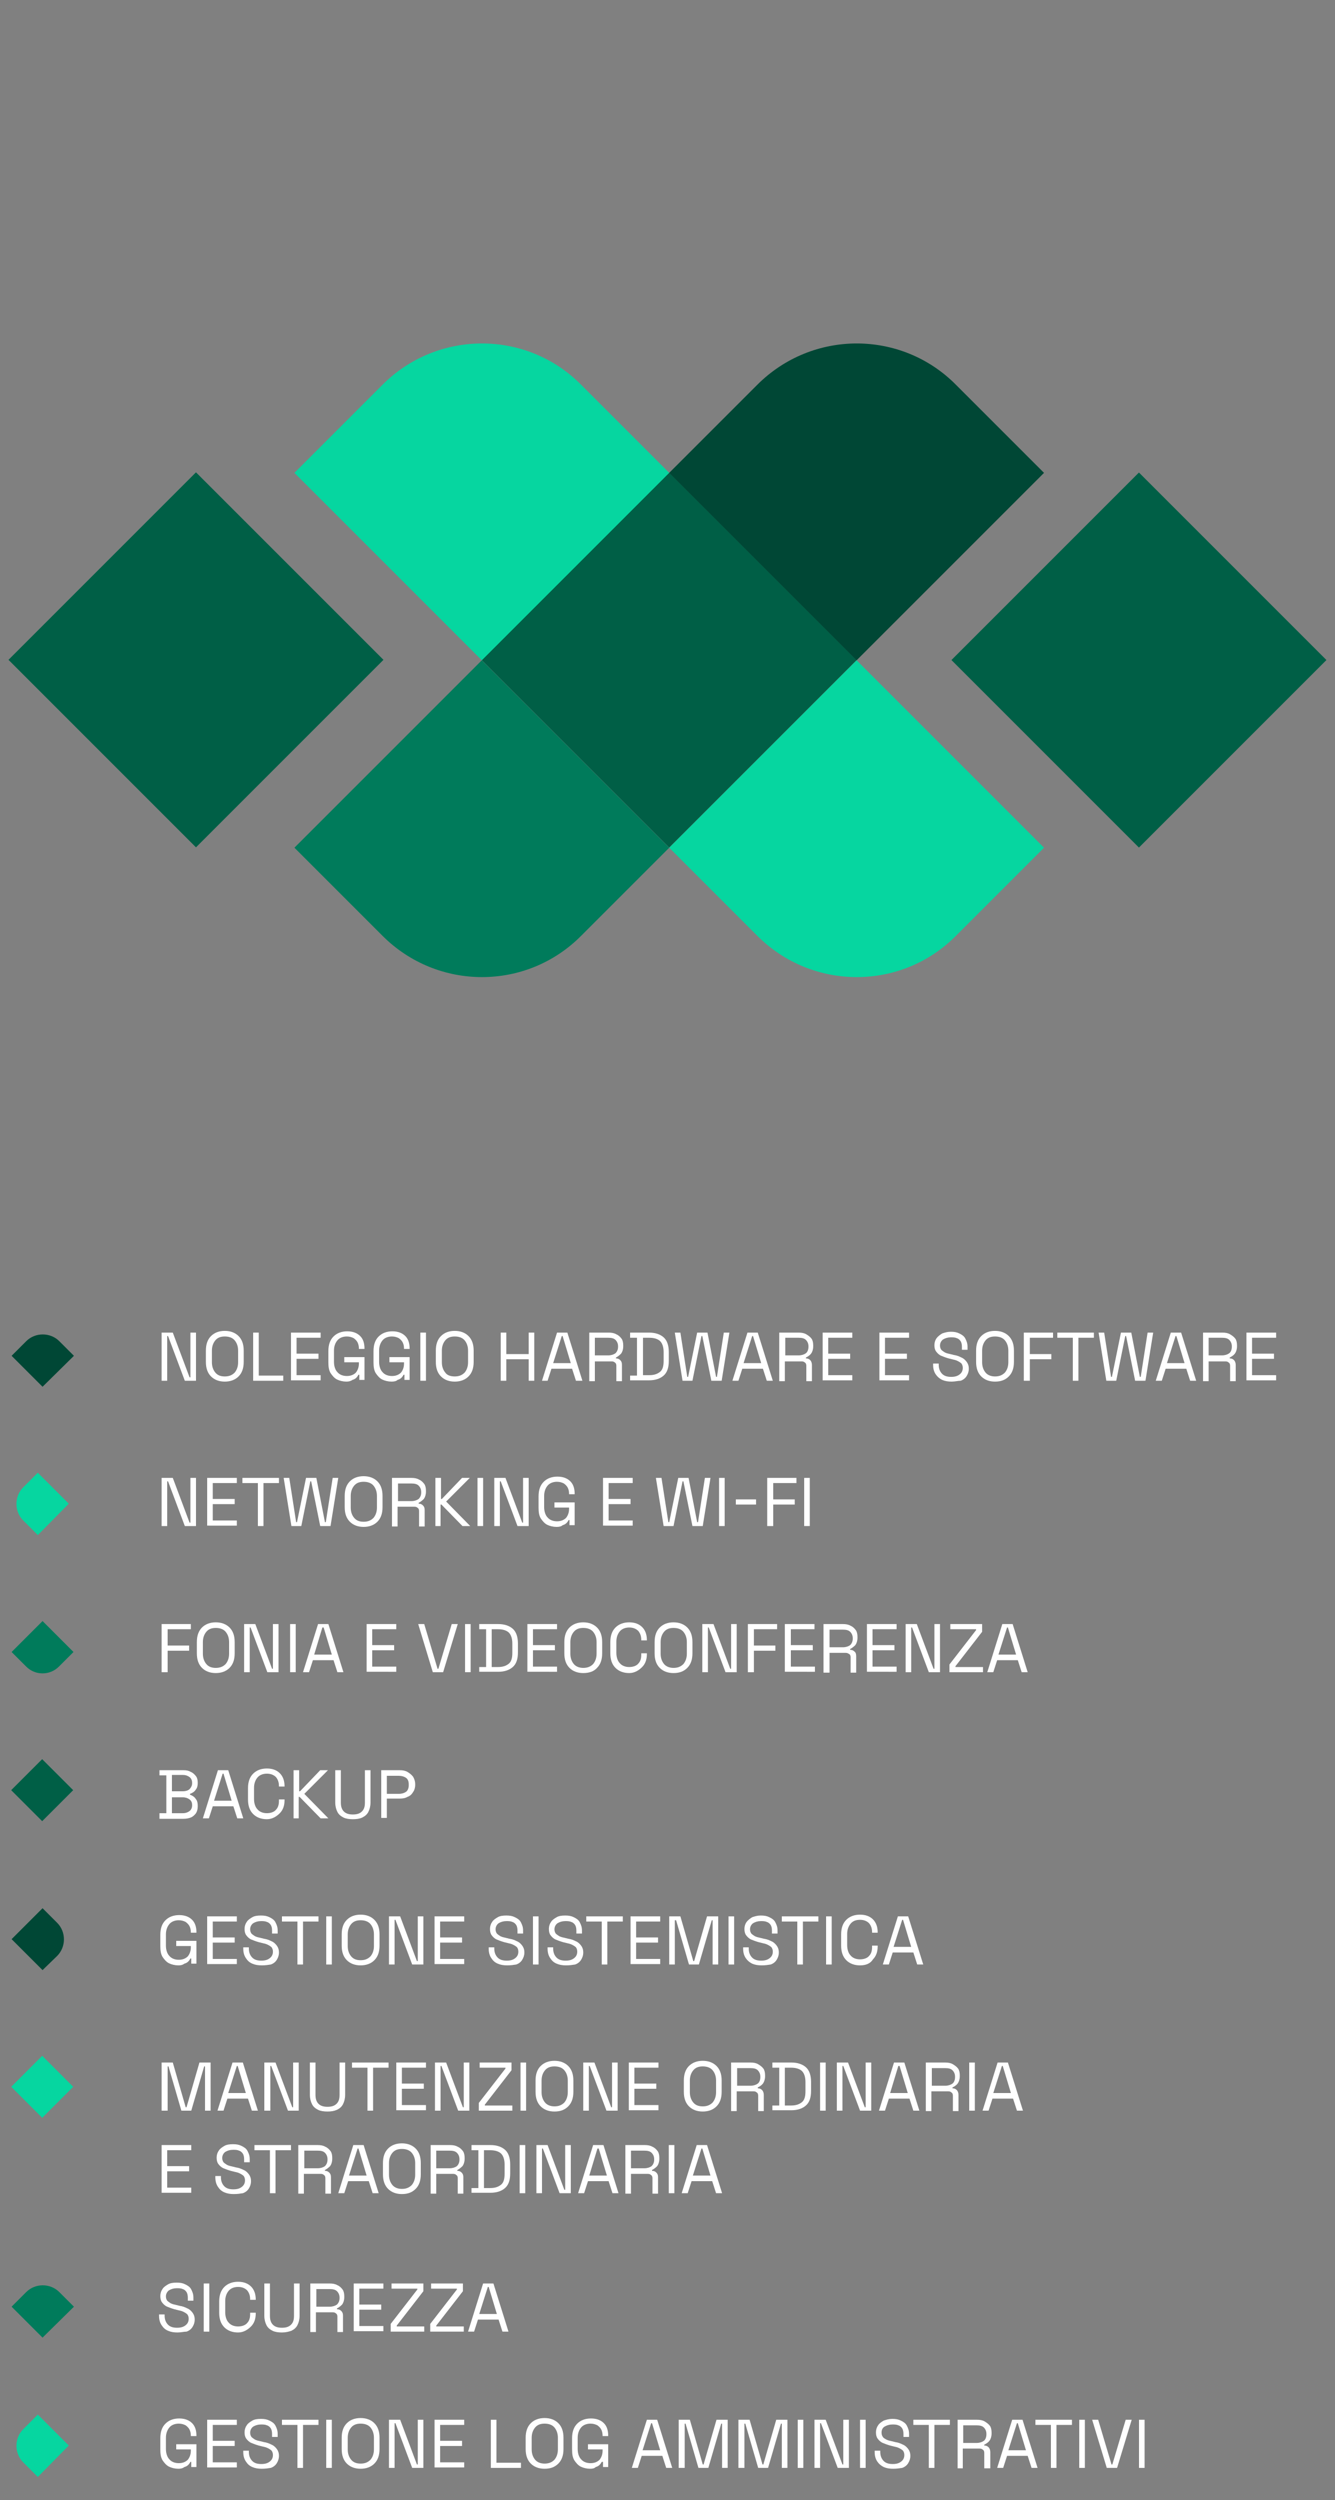 <svg xmlns="http://www.w3.org/2000/svg" xmlns:xlink="http://www.w3.org/1999/xlink" id="Livello_1" x="0px" y="0px" viewBox="0 0 310.6 581.6" xml:space="preserve"><rect x="0" y="0" width="310.6" height="581.6" fill="#808080" stroke="none"/><g id="Livello_2_00000106843248682669954130000017933803507667714191_" display="none">	<rect x="-293" y="-18.5" display="inline" width="929" height="606"></rect></g><rect id="Rettangolo_19-2" x="4.8" y="480.4" transform="matrix(0.707 -0.707 0.707 0.707 -340.426 149.199)" fill="#06D6A0" width="10.2" height="10.2"></rect><path id="Tracciato_24-2" fill="#004735" d="M9.9,458.3l-7.2-7.2l7.2-7.2l3.4,3.4c2.1,2.1,2.1,5.6,0,7.7L9.9,458.3z"></path><rect id="Rettangolo_18-2" x="4.8" y="411.4" transform="matrix(0.707 -0.707 0.707 0.707 -291.651 128.975)" fill="#005F46" width="10.2" height="10.2"></rect><path id="Tracciato_22-2" fill="#007B5B" d="M6.1,387.7l-3.4-3.4l7.2-7.2l7.2,7.2l-3.4,3.4C11.6,389.8,8.2,389.8,6.1,387.7  L6.1,387.7z"></path><path id="Tracciato_23-2" fill="#06D6A0" d="M8.8,357.1l-3.4-3.4c-2.1-2.1-2.1-5.6,0-7.7l3.4-3.4l7.2,7.2L8.8,357.1z"></path><path id="Tracciato_25-2" fill="#004735" d="M9.9,322.6l-7.2-7.2l3.4-3.4c2.1-2.1,5.6-2.1,7.7,0l3.4,3.4L9.9,322.6z"></path><g transform="translate(-64 -567.5)">	<g>		<path fill="#FFFFFF" d="M101.6,888.7v-11.2h2.6l3.9,10.4h0.2v-10.4h1.3v11.2H107l-3.9-10.4h-0.2v10.4H101.6z"></path>		<path fill="#FFFFFF" d="M116.3,888.9c-1.3,0-2.4-0.4-3.2-1.2s-1.2-1.9-1.2-3.4v-2.6c0-1.5,0.4-2.6,1.2-3.4s1.9-1.2,3.2-1.2    c1.3,0,2.4,0.4,3.2,1.2c0.8,0.8,1.2,1.9,1.2,3.4v2.6c0,1.5-0.4,2.6-1.2,3.4C118.7,888.5,117.6,888.9,116.3,888.9z M116.3,887.7    c1,0,1.7-0.3,2.3-0.9c0.5-0.6,0.8-1.4,0.8-2.4v-2.7c0-1-0.3-1.8-0.8-2.4c-0.5-0.6-1.3-0.9-2.3-0.9c-1,0-1.7,0.3-2.2,0.9    c-0.5,0.6-0.8,1.4-0.8,2.4v2.7c0,1,0.3,1.8,0.8,2.4C114.6,887.4,115.3,887.7,116.3,887.7z"></path>		<path fill="#FFFFFF" d="M122.9,888.7v-11.2h1.3v10h5.7v1.2H122.9z"></path>		<path fill="#FFFFFF" d="M131.7,888.7v-11.2h6.9v1.2H133v3.7h5.1v1.2H133v3.8h5.6v1.2H131.7z"></path>		<path fill="#FFFFFF" d="M144.6,888.9c-0.8,0-1.6-0.2-2.2-0.5s-1.1-0.9-1.5-1.5c-0.4-0.7-0.5-1.5-0.5-2.5v-2.6    c0-1.5,0.4-2.6,1.2-3.4c0.8-0.8,1.9-1.2,3.2-1.2c1.3,0,2.3,0.4,3,1.1s1,1.7,1,2.9v0.1h-1.3v-0.1c0-0.5-0.1-1-0.3-1.4    s-0.5-0.7-0.9-1c-0.4-0.2-0.9-0.4-1.6-0.4c-0.9,0-1.7,0.3-2.2,0.9c-0.5,0.6-0.8,1.4-0.8,2.4v2.6c0,1,0.3,1.9,0.8,2.4    c0.5,0.6,1.3,0.9,2.2,0.9c0.9,0,1.6-0.3,2.1-0.8c0.4-0.5,0.7-1.2,0.7-2.1v-0.3h-3.4v-1.2h4.7v5.3h-1.2v-1.2h-0.2    c-0.1,0.2-0.3,0.5-0.5,0.7c-0.2,0.2-0.5,0.4-0.9,0.5C145.6,888.8,145.1,888.9,144.6,888.9z"></path>		<path fill="#FFFFFF" d="M155.1,888.9c-0.8,0-1.6-0.2-2.2-0.5s-1.1-0.9-1.5-1.5c-0.4-0.7-0.5-1.5-0.5-2.5v-2.6    c0-1.5,0.4-2.6,1.2-3.4c0.8-0.8,1.9-1.2,3.2-1.2c1.3,0,2.3,0.4,3,1.1s1,1.7,1,2.9v0.1H158v-0.1c0-0.5-0.1-1-0.3-1.4    s-0.5-0.7-0.9-1c-0.4-0.2-0.9-0.4-1.6-0.4c-0.9,0-1.7,0.3-2.2,0.9c-0.5,0.6-0.8,1.4-0.8,2.4v2.6c0,1,0.3,1.9,0.8,2.4    c0.5,0.6,1.3,0.9,2.2,0.9c0.9,0,1.6-0.3,2.1-0.8c0.4-0.5,0.7-1.2,0.7-2.1v-0.3h-3.4v-1.2h4.7v5.3h-1.2v-1.2h-0.2    c-0.1,0.2-0.3,0.5-0.5,0.7c-0.2,0.2-0.5,0.4-0.9,0.5C156.2,888.8,155.7,888.9,155.1,888.9z"></path>		<path fill="#FFFFFF" d="M161.8,888.7v-11.2h1.3v11.2H161.8z"></path>		<path fill="#FFFFFF" d="M169.8,888.9c-1.3,0-2.4-0.4-3.2-1.2s-1.2-1.9-1.2-3.4v-2.6c0-1.5,0.4-2.6,1.2-3.4s1.9-1.2,3.2-1.2    c1.3,0,2.4,0.4,3.2,1.2c0.8,0.8,1.2,1.9,1.2,3.4v2.6c0,1.5-0.4,2.6-1.2,3.4C172.2,888.5,171.1,888.9,169.8,888.9z M169.8,887.7    c1,0,1.7-0.3,2.3-0.9c0.5-0.6,0.8-1.4,0.8-2.4v-2.7c0-1-0.3-1.8-0.8-2.4c-0.5-0.6-1.3-0.9-2.3-0.9c-1,0-1.7,0.3-2.2,0.9    c-0.5,0.6-0.8,1.4-0.8,2.4v2.7c0,1,0.3,1.8,0.8,2.4C168,887.4,168.8,887.7,169.8,887.7z"></path>		<path fill="#FFFFFF" d="M180.5,888.7v-11.2h1.3v5h5.2v-5h1.3v11.2h-1.3v-5h-5.2v5H180.5z"></path>		<path fill="#FFFFFF" d="M190.1,888.7l3.5-11.2h2.4l3.5,11.2H198l-0.9-2.8h-4.8l-0.9,2.8H190.1z M192.7,884.6h4.1l-1.9-6.3h-0.2    L192.7,884.6z"></path>		<path fill="#FFFFFF" d="M201.1,888.7v-11.2h4.5c0.7,0,1.3,0.1,1.8,0.4c0.5,0.2,0.9,0.6,1.2,1c0.3,0.4,0.4,1,0.4,1.6v0.2    c0,0.7-0.2,1.3-0.5,1.7c-0.4,0.4-0.8,0.7-1.2,0.9v0.2c0.4,0,0.7,0.1,1,0.4s0.4,0.6,0.4,1.1v3.8h-1.3v-3.6c0-0.3-0.1-0.6-0.3-0.7    c-0.2-0.2-0.4-0.3-0.8-0.3h-3.9v4.6H201.1z M202.4,882.8h3.1c0.7,0,1.3-0.2,1.7-0.5c0.4-0.4,0.6-0.9,0.6-1.5v-0.1    c0-0.6-0.2-1.1-0.6-1.5c-0.4-0.4-1-0.5-1.7-0.5h-3.1V882.8z"></path>		<path fill="#FFFFFF" d="M210.6,888.7v-1.2h1.6v-8.8h-1.6v-1.2h4.4c1.5,0,2.6,0.4,3.4,1.1c0.8,0.7,1.2,1.9,1.2,3.4v2.1    c0,1.6-0.4,2.7-1.2,3.4c-0.8,0.7-1.9,1.1-3.4,1.1H210.6z M213.6,887.4h1.5c1.1,0,1.9-0.3,2.5-0.8s0.8-1.4,0.8-2.5V882    c0-1.1-0.3-2-0.8-2.5s-1.4-0.8-2.5-0.8h-1.5V887.4z"></path>		<path fill="#FFFFFF" d="M222.8,888.7l-1.8-11.2h1.3l1.6,10.3h0.2l2.1-10.3h2.4l2,10.3h0.2l1.6-10.3h1.3l-1.8,11.2h-2.4l-2.1-10.4    h-0.2l-2.1,10.4H222.8z"></path>		<path fill="#FFFFFF" d="M234.4,888.7l3.5-11.2h2.4l3.5,11.2h-1.4l-0.9-2.8h-4.8l-0.9,2.8H234.4z M237,884.6h4.1l-1.9-6.3h-0.2    L237,884.6z"></path>		<path fill="#FFFFFF" d="M245.3,888.7v-11.2h4.5c0.7,0,1.3,0.1,1.8,0.4s0.9,0.6,1.2,1c0.3,0.4,0.4,1,0.4,1.6v0.2    c0,0.7-0.2,1.3-0.5,1.7s-0.8,0.7-1.2,0.9v0.2c0.4,0,0.7,0.1,1,0.4c0.2,0.2,0.4,0.6,0.4,1.1v3.8h-1.3v-3.6c0-0.3-0.1-0.6-0.3-0.7    c-0.2-0.2-0.4-0.3-0.8-0.3h-3.9v4.6H245.3z M246.7,882.8h3.1c0.7,0,1.3-0.2,1.7-0.5s0.6-0.9,0.6-1.5v-0.1c0-0.6-0.2-1.1-0.6-1.5    s-1-0.5-1.7-0.5h-3.1V882.8z"></path>		<path fill="#FFFFFF" d="M255.4,888.7v-11.2h6.9v1.2h-5.6v3.7h5.1v1.2h-5.1v3.8h5.6v1.2H255.4z"></path>		<path fill="#FFFFFF" d="M268.6,888.7v-11.2h6.9v1.2h-5.6v3.7h5.1v1.2h-5.1v3.8h5.6v1.2H268.6z"></path>		<path fill="#FFFFFF" d="M285.4,888.9c-0.8,0-1.5-0.1-2.2-0.4c-0.6-0.3-1.1-0.7-1.5-1.3c-0.4-0.6-0.6-1.3-0.6-2.2v-0.3h1.3v0.3    c0,0.9,0.3,1.6,0.8,2.1s1.2,0.7,2.1,0.7c0.9,0,1.5-0.2,2-0.6c0.5-0.4,0.7-0.9,0.7-1.5c0-0.4-0.1-0.7-0.3-1    c-0.2-0.2-0.5-0.4-0.9-0.6c-0.4-0.2-0.8-0.3-1.3-0.4l-0.8-0.2c-0.7-0.2-1.2-0.4-1.7-0.6c-0.5-0.2-0.9-0.6-1.2-1    c-0.3-0.4-0.4-0.9-0.4-1.5c0-0.6,0.2-1.2,0.5-1.6s0.8-0.8,1.3-1.1c0.6-0.2,1.2-0.4,2-0.4c0.8,0,1.4,0.1,2,0.4    c0.6,0.3,1.1,0.6,1.4,1.2s0.5,1.1,0.5,1.9v0.7h-1.3v-0.7c0-0.5-0.1-1-0.3-1.3c-0.2-0.3-0.5-0.6-0.9-0.7c-0.4-0.2-0.9-0.2-1.4-0.2    c-0.7,0-1.3,0.2-1.8,0.5c-0.4,0.3-0.7,0.8-0.7,1.4c0,0.4,0.1,0.7,0.3,1c0.2,0.2,0.5,0.4,0.8,0.6c0.4,0.2,0.8,0.3,1.3,0.4l0.8,0.2    c0.7,0.1,1.2,0.3,1.8,0.6c0.5,0.2,0.9,0.6,1.2,1c0.3,0.4,0.5,0.9,0.5,1.6s-0.2,1.2-0.5,1.7c-0.3,0.5-0.8,0.9-1.4,1.1    C286.9,888.7,286.2,888.9,285.4,888.9z"></path>		<path fill="#FFFFFF" d="M295.5,888.9c-1.3,0-2.4-0.4-3.2-1.2c-0.8-0.8-1.2-1.9-1.2-3.4v-2.6c0-1.5,0.4-2.6,1.2-3.4    c0.8-0.8,1.9-1.2,3.2-1.2c1.3,0,2.4,0.4,3.2,1.2s1.2,1.9,1.2,3.4v2.6c0,1.5-0.4,2.6-1.2,3.4S296.9,888.9,295.5,888.9z     M295.5,887.7c1,0,1.7-0.3,2.3-0.9c0.5-0.6,0.8-1.4,0.8-2.4v-2.7c0-1-0.3-1.8-0.8-2.4c-0.5-0.6-1.3-0.9-2.3-0.9    c-1,0-1.7,0.3-2.2,0.9c-0.5,0.6-0.8,1.4-0.8,2.4v2.7c0,1,0.3,1.8,0.8,2.4C293.8,887.4,294.6,887.7,295.5,887.7z"></path>		<path fill="#FFFFFF" d="M302.2,888.7v-11.2h6.8v1.2h-5.4v3.8h5v1.2h-5v5H302.2z"></path>		<path fill="#FFFFFF" d="M313.6,888.7v-10H310v-1.2h8.5v1.2h-3.6v10H313.6z"></path>		<path fill="#FFFFFF" d="M321.4,888.7l-1.8-11.2h1.3l1.6,10.3h0.2l2.1-10.3h2.4l2,10.3h0.2l1.6-10.3h1.3l-1.8,11.2h-2.4l-2.1-10.4    h-0.2l-2.1,10.4H321.4z"></path>		<path fill="#FFFFFF" d="M332.9,888.7l3.5-11.2h2.4l3.5,11.2h-1.4l-0.9-2.8h-4.8l-0.9,2.8H332.9z M335.5,884.6h4.1l-1.9-6.3h-0.2    L335.5,884.6z"></path>		<path fill="#FFFFFF" d="M343.9,888.7v-11.2h4.5c0.7,0,1.3,0.1,1.8,0.4s0.9,0.6,1.2,1c0.3,0.4,0.4,1,0.4,1.6v0.2    c0,0.7-0.2,1.3-0.5,1.7s-0.8,0.7-1.2,0.9v0.2c0.4,0,0.7,0.1,1,0.4c0.2,0.2,0.4,0.6,0.4,1.1v3.8h-1.3v-3.6c0-0.3-0.1-0.6-0.3-0.7    c-0.2-0.2-0.4-0.3-0.8-0.3h-3.9v4.6H343.9z M345.2,882.8h3.1c0.7,0,1.3-0.2,1.7-0.5s0.6-0.9,0.6-1.5v-0.1c0-0.6-0.2-1.1-0.6-1.5    s-1-0.5-1.7-0.5h-3.1V882.8z"></path>		<path fill="#FFFFFF" d="M354,888.7v-11.2h6.9v1.2h-5.6v3.7h5.1v1.2h-5.1v3.8h5.6v1.2H354z"></path>	</g></g><path id="Tracciato_25-2_00000096030032866214109320000007924916058897463732_" fill="#007B5B" d="M9.9,543.8l-7.2-7.2l3.4-3.4  c2.1-2.1,5.6-2.1,7.7,0l3.4,3.4L9.9,543.8z"></path><g transform="translate(-64 -567.5)">	<g>		<path fill="#FFFFFF" d="M105.3,1110.1c-0.8,0-1.5-0.1-2.2-0.4s-1.1-0.7-1.5-1.3c-0.4-0.6-0.6-1.3-0.6-2.2v-0.3h1.3v0.3    c0,0.9,0.3,1.6,0.8,2.1s1.2,0.7,2.1,0.7c0.9,0,1.5-0.2,2-0.6s0.7-0.9,0.7-1.5c0-0.4-0.1-0.7-0.3-1c-0.2-0.2-0.5-0.4-0.9-0.6    c-0.4-0.2-0.8-0.3-1.3-0.4l-0.8-0.2c-0.7-0.2-1.2-0.4-1.7-0.6c-0.5-0.2-0.9-0.6-1.2-1c-0.3-0.4-0.4-0.9-0.4-1.5    c0-0.6,0.2-1.2,0.5-1.6c0.3-0.5,0.8-0.8,1.3-1.1s1.2-0.4,2-0.4c0.8,0,1.4,0.1,2,0.4c0.6,0.3,1.1,0.6,1.4,1.2s0.5,1.1,0.5,1.9v0.7    h-1.3v-0.7c0-0.5-0.1-1-0.3-1.3c-0.2-0.3-0.5-0.6-0.9-0.7c-0.4-0.2-0.9-0.2-1.4-0.2c-0.7,0-1.3,0.2-1.8,0.5    c-0.4,0.3-0.7,0.8-0.7,1.4c0,0.4,0.1,0.7,0.3,1c0.2,0.2,0.5,0.4,0.8,0.6c0.4,0.2,0.8,0.3,1.3,0.4l0.8,0.2c0.7,0.1,1.2,0.3,1.8,0.6    c0.5,0.2,0.9,0.6,1.2,1c0.3,0.4,0.5,0.9,0.5,1.6s-0.2,1.2-0.5,1.7c-0.3,0.5-0.8,0.9-1.4,1.1    C106.8,1109.9,106.1,1110.1,105.3,1110.1z"></path>		<path fill="#FFFFFF" d="M111.4,1109.9v-11.2h1.3v11.2H111.4z"></path>		<path fill="#FFFFFF" d="M119.4,1110.1c-1.3,0-2.4-0.4-3.2-1.2c-0.8-0.8-1.2-1.9-1.2-3.4v-2.6c0-1.5,0.4-2.6,1.2-3.4    c0.8-0.8,1.9-1.2,3.2-1.2c1.3,0,2.3,0.4,3,1.1c0.7,0.7,1.1,1.7,1.1,3v0.1h-1.3v-0.1c0-0.8-0.2-1.5-0.7-2.1    c-0.5-0.5-1.2-0.8-2.1-0.8c-0.9,0-1.7,0.3-2.2,0.9c-0.5,0.6-0.8,1.4-0.8,2.4v2.6c0,1,0.3,1.9,0.8,2.4c0.5,0.6,1.3,0.9,2.2,0.9    c0.9,0,1.7-0.3,2.1-0.8c0.5-0.5,0.7-1.2,0.7-2.1v-0.3h1.3v0.2c0,1.3-0.4,2.3-1.1,3S120.7,1110.1,119.4,1110.1z"></path>		<path fill="#FFFFFF" d="M129.6,1110.1c-0.8,0-1.6-0.1-2.2-0.4c-0.6-0.3-1.1-0.7-1.4-1.3c-0.3-0.6-0.5-1.3-0.5-2.2v-7.5h1.3v7.5    c0,0.9,0.2,1.6,0.7,2.1c0.5,0.5,1.2,0.7,2.1,0.7c0.9,0,1.6-0.2,2.1-0.7c0.5-0.5,0.7-1.1,0.7-2.1v-7.5h1.3v7.5    c0,0.9-0.2,1.6-0.5,2.2c-0.3,0.6-0.8,1-1.4,1.3C131.2,1109.9,130.5,1110.1,129.6,1110.1z"></path>		<path fill="#FFFFFF" d="M136.2,1109.9v-11.2h4.5c0.7,0,1.3,0.1,1.8,0.4c0.5,0.2,0.9,0.6,1.2,1c0.3,0.4,0.4,1,0.4,1.6v0.2    c0,0.7-0.2,1.3-0.5,1.7c-0.4,0.4-0.8,0.7-1.2,0.9v0.2c0.4,0,0.7,0.1,1,0.4s0.4,0.6,0.4,1.1v3.8h-1.3v-3.6c0-0.3-0.1-0.6-0.3-0.7    c-0.2-0.2-0.4-0.3-0.8-0.3h-3.9v4.6H136.2z M137.6,1104.1h3.1c0.7,0,1.3-0.2,1.7-0.5c0.4-0.4,0.6-0.9,0.6-1.5v-0.1    c0-0.6-0.2-1.1-0.6-1.5c-0.4-0.4-1-0.5-1.7-0.5h-3.1V1104.1z"></path>		<path fill="#FFFFFF" d="M146.3,1109.9v-11.2h6.9v1.2h-5.6v3.7h5.1v1.2h-5.1v3.8h5.6v1.2H146.3z"></path>		<path fill="#FFFFFF" d="M154.9,1109.9v-1.8l6.2-8v-0.2h-6v-1.2h7.4v1.8l-6.2,8v0.2h6.4v1.2H154.9z"></path>		<path fill="#FFFFFF" d="M164.1,1109.9v-1.8l6.2-8v-0.2h-6v-1.2h7.4v1.8l-6.2,8v0.2h6.4v1.2H164.1z"></path>		<path fill="#FFFFFF" d="M172.9,1109.9l3.5-11.2h2.4l3.5,11.2h-1.4l-0.9-2.8h-4.8l-0.9,2.8H172.9z M175.5,1105.8h4.1l-1.9-6.3h-0.2    L175.5,1105.8z"></path>	</g></g><g transform="translate(-64 -533.5)">	<g>		<path fill="#FFFFFF" d="M101.6,888.5v-11.2h2.6l3.9,10.4h0.2v-10.4h1.3v11.2H107l-3.9-10.4h-0.2v10.4H101.6z"></path>		<path fill="#FFFFFF" d="M112.2,888.5v-11.2h6.9v1.2h-5.6v3.7h5.1v1.2h-5.1v3.8h5.6v1.2H112.2z"></path>		<path fill="#FFFFFF" d="M124,888.5v-10h-3.6v-1.2h8.5v1.2h-3.6v10H124z"></path>		<path fill="#FFFFFF" d="M131.8,888.5l-1.8-11.2h1.3l1.6,10.3h0.2l2.1-10.3h2.4l2,10.3h0.2l1.6-10.3h1.3l-1.8,11.2h-2.4l-2.1-10.4    h-0.2l-2.1,10.4H131.8z"></path>		<path fill="#FFFFFF" d="M148.6,888.7c-1.3,0-2.4-0.4-3.2-1.2s-1.2-1.9-1.2-3.4v-2.6c0-1.5,0.4-2.6,1.2-3.4s1.9-1.2,3.2-1.2    c1.3,0,2.4,0.4,3.2,1.2c0.8,0.8,1.2,1.9,1.2,3.4v2.6c0,1.5-0.4,2.6-1.2,3.4C151,888.3,149.9,888.7,148.6,888.7z M148.6,887.5    c1,0,1.7-0.3,2.3-0.9c0.5-0.6,0.8-1.4,0.8-2.4v-2.7c0-1-0.3-1.8-0.8-2.4c-0.5-0.6-1.3-0.9-2.3-0.9c-1,0-1.7,0.3-2.2,0.9    c-0.5,0.6-0.8,1.4-0.8,2.4v2.7c0,1,0.3,1.8,0.8,2.4C146.9,887.2,147.6,887.5,148.6,887.5z"></path>		<path fill="#FFFFFF" d="M155.2,888.5v-11.2h4.5c0.7,0,1.3,0.1,1.8,0.4c0.5,0.2,0.9,0.6,1.2,1c0.3,0.4,0.4,1,0.4,1.6v0.2    c0,0.7-0.2,1.3-0.5,1.7c-0.4,0.4-0.8,0.7-1.2,0.9v0.2c0.4,0,0.7,0.1,1,0.4s0.4,0.6,0.4,1.1v3.8h-1.3v-3.6c0-0.3-0.1-0.6-0.3-0.7    c-0.2-0.2-0.4-0.3-0.8-0.3h-3.9v4.6H155.2z M156.6,882.7h3.1c0.7,0,1.3-0.2,1.7-0.5c0.4-0.4,0.6-0.9,0.6-1.5v-0.1    c0-0.6-0.2-1.1-0.6-1.5c-0.4-0.4-1-0.5-1.7-0.5h-3.1V882.7z"></path>		<path fill="#FFFFFF" d="M165.3,888.5v-11.2h1.3v4.9h0.2l4.7-4.9h1.8l-5.5,5.5l5.6,5.7h-1.8l-4.9-5h-0.2v5H165.3z"></path>		<path fill="#FFFFFF" d="M175.1,888.5v-11.2h1.3v11.2H175.1z"></path>		<path fill="#FFFFFF" d="M179,888.5v-11.2h2.6l3.9,10.4h0.2v-10.4h1.3v11.2h-2.6l-3.9-10.4h-0.2v10.4H179z"></path>		<path fill="#FFFFFF" d="M193.5,888.7c-0.8,0-1.6-0.2-2.2-0.5s-1.1-0.9-1.5-1.5c-0.4-0.7-0.5-1.5-0.5-2.5v-2.6    c0-1.5,0.4-2.6,1.2-3.4c0.8-0.8,1.9-1.2,3.2-1.2c1.3,0,2.3,0.4,3,1.1s1,1.7,1,2.9v0.1h-1.3V881c0-0.5-0.1-1-0.3-1.4    s-0.5-0.7-0.9-1c-0.4-0.2-0.9-0.4-1.6-0.4c-0.9,0-1.7,0.3-2.2,0.9c-0.5,0.6-0.8,1.4-0.8,2.4v2.6c0,1,0.3,1.9,0.8,2.4    c0.5,0.6,1.3,0.9,2.2,0.9c0.9,0,1.6-0.3,2.1-0.8c0.4-0.5,0.7-1.2,0.7-2.1v-0.3H193v-1.2h4.7v5.3h-1.2v-1.2h-0.2    c-0.1,0.2-0.3,0.5-0.5,0.7c-0.2,0.2-0.5,0.4-0.9,0.5C194.6,888.6,194.1,888.7,193.5,888.7z"></path>		<path fill="#FFFFFF" d="M204.3,888.5v-11.2h6.9v1.2h-5.6v3.7h5.1v1.2h-5.1v3.8h5.6v1.2H204.3z"></path>		<path fill="#FFFFFF" d="M218.4,888.5l-1.8-11.2h1.3l1.6,10.3h0.2l2.1-10.3h2.4l2,10.3h0.2l1.6-10.3h1.3l-1.8,11.2h-2.4l-2.1-10.4    h-0.2l-2.1,10.4H218.4z"></path>		<path fill="#FFFFFF" d="M231.3,888.5v-11.2h1.3v11.2H231.3z"></path>		<path fill="#FFFFFF" d="M235.2,883.5v-1.2h4.7v1.2H235.2z"></path>		<path fill="#FFFFFF" d="M242.5,888.5v-11.2h6.8v1.2h-5.4v3.8h5v1.2h-5v5H242.5z"></path>		<path fill="#FFFFFF" d="M251.1,888.5v-11.2h1.3v11.2H251.1z"></path>	</g></g><path id="Tracciato_23-2_00000019666895377893032590000008142110490134571174_" fill="#06D6A0" d="M8.8,576.2l-3.4-3.4  c-2.1-2.1-2.1-5.6,0-7.7l3.4-3.4l7.2,7.2L8.8,576.2z"></path><g transform="translate(-64 -533.5)">	<g>		<path fill="#FFFFFF" d="M105.5,1107.8c-0.8,0-1.6-0.2-2.2-0.5s-1.1-0.9-1.5-1.5c-0.4-0.7-0.5-1.5-0.5-2.5v-2.6    c0-1.5,0.4-2.6,1.2-3.4c0.8-0.8,1.9-1.2,3.2-1.2c1.3,0,2.3,0.4,3,1.1s1,1.7,1,2.9v0.1h-1.3v-0.1c0-0.5-0.1-1-0.3-1.4    s-0.5-0.7-0.9-1c-0.4-0.2-0.9-0.4-1.6-0.4c-0.9,0-1.7,0.3-2.2,0.9c-0.5,0.6-0.8,1.4-0.8,2.4v2.6c0,1,0.3,1.9,0.8,2.4    c0.5,0.6,1.3,0.9,2.2,0.9c0.9,0,1.6-0.3,2.1-0.8c0.4-0.5,0.7-1.2,0.7-2.1v-0.3H105v-1.2h4.7v5.3h-1.2v-1.2h-0.2    c-0.1,0.2-0.3,0.5-0.5,0.7c-0.2,0.2-0.5,0.4-0.9,0.5C106.5,1107.7,106.1,1107.8,105.5,1107.8z"></path>		<path fill="#FFFFFF" d="M112.2,1107.6v-11.2h6.9v1.2h-5.6v3.7h5.1v1.2h-5.1v3.8h5.6v1.2H112.2z"></path>		<path fill="#FFFFFF" d="M124.9,1107.8c-0.8,0-1.5-0.1-2.2-0.4s-1.1-0.7-1.5-1.3c-0.4-0.6-0.6-1.3-0.6-2.2v-0.3h1.3v0.3    c0,0.9,0.3,1.6,0.8,2.1s1.2,0.7,2.1,0.7c0.9,0,1.5-0.2,2-0.6s0.7-0.9,0.7-1.5c0-0.4-0.1-0.7-0.3-1c-0.2-0.2-0.5-0.4-0.9-0.6    c-0.4-0.2-0.8-0.3-1.3-0.4l-0.8-0.2c-0.7-0.2-1.2-0.4-1.7-0.6c-0.5-0.2-0.9-0.6-1.2-1c-0.3-0.4-0.4-0.9-0.4-1.5    c0-0.6,0.2-1.2,0.5-1.6c0.3-0.5,0.8-0.8,1.3-1.1s1.2-0.4,2-0.4c0.8,0,1.4,0.1,2,0.4c0.6,0.3,1.1,0.6,1.4,1.2s0.5,1.1,0.5,1.9v0.7    h-1.3v-0.7c0-0.5-0.1-1-0.3-1.3c-0.2-0.3-0.5-0.6-0.9-0.7c-0.4-0.2-0.9-0.2-1.4-0.2c-0.7,0-1.3,0.2-1.8,0.5    c-0.4,0.3-0.7,0.8-0.7,1.4c0,0.4,0.1,0.7,0.3,1c0.2,0.2,0.5,0.4,0.8,0.6c0.4,0.2,0.8,0.3,1.3,0.4l0.8,0.2c0.7,0.1,1.2,0.3,1.8,0.6    c0.5,0.2,0.9,0.6,1.2,1c0.3,0.4,0.5,0.9,0.5,1.6s-0.2,1.2-0.5,1.7c-0.3,0.5-0.8,0.9-1.4,1.1    C126.4,1107.7,125.7,1107.8,124.9,1107.8z"></path>		<path fill="#FFFFFF" d="M133.2,1107.6v-10h-3.6v-1.2h8.5v1.2h-3.6v10H133.2z"></path>		<path fill="#FFFFFF" d="M139.9,1107.6v-11.2h1.3v11.2H139.9z"></path>		<path fill="#FFFFFF" d="M147.9,1107.8c-1.3,0-2.4-0.4-3.2-1.2s-1.2-1.9-1.2-3.4v-2.6c0-1.5,0.4-2.6,1.2-3.4s1.9-1.2,3.2-1.2    c1.3,0,2.4,0.4,3.2,1.2c0.8,0.8,1.2,1.9,1.2,3.4v2.6c0,1.5-0.4,2.6-1.2,3.4C150.3,1107.4,149.2,1107.8,147.9,1107.8z     M147.9,1106.6c1,0,1.7-0.3,2.3-0.9c0.5-0.6,0.8-1.4,0.8-2.4v-2.7c0-1-0.3-1.8-0.8-2.4c-0.5-0.6-1.3-0.9-2.3-0.9    c-1,0-1.7,0.3-2.2,0.9c-0.5,0.6-0.8,1.4-0.8,2.4v2.7c0,1,0.3,1.8,0.8,2.4C146.2,1106.3,146.9,1106.6,147.9,1106.6z"></path>		<path fill="#FFFFFF" d="M154.5,1107.6v-11.2h2.6l3.9,10.4h0.2v-10.4h1.3v11.2h-2.6l-3.9-10.4h-0.2v10.4H154.5z"></path>		<path fill="#FFFFFF" d="M165.1,1107.6v-11.2h6.9v1.2h-5.6v3.7h5.1v1.2h-5.1v3.8h5.6v1.2H165.1z"></path>		<path fill="#FFFFFF" d="M178.2,1107.6v-11.2h1.3v10h5.7v1.2H178.2z"></path>		<path fill="#FFFFFF" d="M190.7,1107.8c-1.3,0-2.4-0.4-3.2-1.2s-1.2-1.9-1.2-3.4v-2.6c0-1.5,0.4-2.6,1.2-3.4s1.9-1.2,3.2-1.2    c1.3,0,2.4,0.4,3.2,1.2c0.8,0.8,1.2,1.9,1.2,3.4v2.6c0,1.5-0.4,2.6-1.2,3.4C193.1,1107.4,192.1,1107.8,190.7,1107.8z     M190.7,1106.6c1,0,1.7-0.3,2.3-0.9c0.5-0.6,0.8-1.4,0.8-2.4v-2.7c0-1-0.3-1.8-0.8-2.4c-0.5-0.6-1.3-0.9-2.3-0.9    c-1,0-1.7,0.3-2.2,0.9c-0.5,0.6-0.8,1.4-0.8,2.4v2.7c0,1,0.3,1.8,0.8,2.4C189,1106.3,189.8,1106.6,190.7,1106.6z"></path>		<path fill="#FFFFFF" d="M201.3,1107.8c-0.8,0-1.6-0.2-2.2-0.5s-1.1-0.9-1.5-1.5c-0.4-0.7-0.5-1.5-0.5-2.5v-2.6    c0-1.5,0.4-2.6,1.2-3.4c0.8-0.8,1.9-1.2,3.2-1.2c1.3,0,2.3,0.4,3,1.1s1,1.7,1,2.9v0.1h-1.3v-0.1c0-0.5-0.1-1-0.3-1.4    s-0.5-0.7-0.9-1c-0.4-0.2-0.9-0.4-1.6-0.4c-0.9,0-1.7,0.3-2.2,0.9c-0.5,0.6-0.8,1.4-0.8,2.4v2.6c0,1,0.3,1.9,0.8,2.4    c0.5,0.6,1.3,0.9,2.2,0.9c0.9,0,1.6-0.3,2.1-0.8c0.4-0.5,0.7-1.2,0.7-2.1v-0.3h-3.4v-1.2h4.7v5.3h-1.2v-1.2H204    c-0.1,0.2-0.3,0.5-0.5,0.7c-0.2,0.2-0.5,0.4-0.9,0.5C202.3,1107.7,201.9,1107.8,201.3,1107.8z"></path>		<path fill="#FFFFFF" d="M211,1107.6l3.5-11.2h2.4l3.5,11.2h-1.4l-0.9-2.8h-4.8l-0.9,2.8H211z M213.5,1103.5h4.1l-1.9-6.3h-0.2    L213.5,1103.5z"></path>		<path fill="#FFFFFF" d="M221.9,1107.6v-11.2h2.6l3,10.4h0.2l3-10.4h2.6v11.2h-1.3v-10.3h-0.2l-3,10.3h-2.3l-3-10.3h-0.2v10.3    H221.9z"></path>		<path fill="#FFFFFF" d="M235.8,1107.6v-11.2h2.6l3,10.4h0.2l3-10.4h2.6v11.2h-1.3v-10.3h-0.2l-3,10.3h-2.3l-3-10.3h-0.2v10.3    H235.8z"></path>		<path fill="#FFFFFF" d="M249.6,1107.6v-11.2h1.3v11.2H249.6z"></path>		<path fill="#FFFFFF" d="M253.5,1107.6v-11.2h2.6l3.9,10.4h0.2v-10.4h1.3v11.2h-2.6l-3.9-10.4h-0.2v10.4H253.5z"></path>		<path fill="#FFFFFF" d="M264.1,1107.6v-11.2h1.3v11.2H264.1z"></path>		<path fill="#FFFFFF" d="M271.8,1107.8c-0.8,0-1.5-0.1-2.2-0.4c-0.6-0.3-1.1-0.7-1.5-1.3s-0.6-1.3-0.6-2.2v-0.3h1.3v0.3    c0,0.9,0.3,1.6,0.8,2.1s1.2,0.7,2.1,0.7c0.9,0,1.5-0.2,2-0.6c0.5-0.4,0.7-0.9,0.7-1.5c0-0.4-0.1-0.7-0.3-1    c-0.2-0.2-0.5-0.4-0.9-0.6c-0.4-0.2-0.8-0.3-1.3-0.4l-0.8-0.2c-0.7-0.2-1.2-0.4-1.7-0.6c-0.5-0.2-0.9-0.6-1.2-1    c-0.3-0.4-0.4-0.9-0.4-1.5c0-0.6,0.2-1.2,0.5-1.6c0.3-0.5,0.8-0.8,1.3-1.1c0.6-0.2,1.2-0.4,2-0.4c0.8,0,1.4,0.1,2,0.4    c0.6,0.3,1.1,0.6,1.4,1.2s0.5,1.1,0.5,1.9v0.7h-1.3v-0.7c0-0.5-0.1-1-0.3-1.3c-0.2-0.3-0.5-0.6-0.9-0.7c-0.4-0.2-0.9-0.2-1.4-0.2    c-0.7,0-1.3,0.2-1.8,0.5s-0.7,0.8-0.7,1.4c0,0.4,0.1,0.7,0.3,1s0.5,0.4,0.8,0.6c0.4,0.2,0.8,0.3,1.3,0.4l0.8,0.2    c0.7,0.1,1.2,0.3,1.8,0.6c0.5,0.2,0.9,0.6,1.2,1c0.3,0.4,0.5,0.9,0.5,1.6s-0.2,1.2-0.5,1.7c-0.3,0.5-0.8,0.9-1.4,1.1    C273.3,1107.7,272.6,1107.8,271.8,1107.8z"></path>		<path fill="#FFFFFF" d="M280.1,1107.6v-10h-3.6v-1.2h8.5v1.2h-3.6v10H280.1z"></path>		<path fill="#FFFFFF" d="M286.8,1107.6v-11.2h4.5c0.7,0,1.3,0.1,1.8,0.4s0.9,0.6,1.2,1c0.3,0.4,0.4,1,0.4,1.6v0.2    c0,0.7-0.2,1.3-0.5,1.7s-0.8,0.7-1.2,0.9v0.2c0.4,0,0.7,0.1,1,0.4c0.2,0.2,0.4,0.6,0.4,1.1v3.8H293v-3.6c0-0.3-0.1-0.6-0.3-0.7    c-0.2-0.2-0.4-0.3-0.8-0.3h-3.9v4.6H286.8z M288.1,1101.8h3.1c0.7,0,1.3-0.2,1.7-0.5s0.6-0.9,0.6-1.5v-0.1c0-0.6-0.2-1.1-0.6-1.5    s-1-0.5-1.7-0.5h-3.1V1101.8z"></path>		<path fill="#FFFFFF" d="M296,1107.6l3.5-11.2h2.4l3.5,11.2h-1.4l-0.9-2.8h-4.8l-0.9,2.8H296z M298.6,1103.5h4.1l-1.9-6.3h-0.2    L298.6,1103.5z"></path>		<path fill="#FFFFFF" d="M308.5,1107.6v-10h-3.6v-1.2h8.5v1.2h-3.6v10H308.5z"></path>		<path fill="#FFFFFF" d="M315.1,1107.6v-11.2h1.3v11.2H315.1z"></path>		<path fill="#FFFFFF" d="M321.5,1107.6l-3.4-11.2h1.4l3.1,10.4h0.2l3.1-10.4h1.4l-3.4,11.2H321.5z"></path>		<path fill="#FFFFFF" d="M329,1107.6v-11.2h1.3v11.2H329z"></path>	</g></g><g transform="translate(-64 -499.5)">	<g>		<path fill="#FFFFFF" d="M101.6,888.5v-11.2h6.8v1.2h-5.4v3.8h5v1.2h-5v5H101.6z"></path>		<path fill="#FFFFFF" d="M114.2,888.7c-1.3,0-2.4-0.4-3.2-1.2s-1.2-1.9-1.2-3.4v-2.6c0-1.5,0.4-2.6,1.2-3.4s1.9-1.2,3.2-1.2    c1.3,0,2.4,0.4,3.2,1.2c0.8,0.8,1.2,1.9,1.2,3.4v2.6c0,1.5-0.4,2.6-1.2,3.4C116.6,888.3,115.5,888.7,114.2,888.7z M114.2,887.5    c1,0,1.7-0.3,2.3-0.9c0.5-0.6,0.8-1.4,0.8-2.4v-2.7c0-1-0.3-1.8-0.8-2.4c-0.5-0.6-1.3-0.9-2.3-0.9c-1,0-1.7,0.3-2.2,0.9    c-0.5,0.6-0.8,1.4-0.8,2.4v2.7c0,1,0.3,1.8,0.8,2.4C112.5,887.2,113.2,887.5,114.2,887.5z"></path>		<path fill="#FFFFFF" d="M120.8,888.5v-11.2h2.6l3.9,10.4h0.2v-10.4h1.3v11.2h-2.6l-3.9-10.4h-0.2v10.4H120.8z"></path>		<path fill="#FFFFFF" d="M131.5,888.5v-11.2h1.3v11.2H131.5z"></path>		<path fill="#FFFFFF" d="M134.5,888.5l3.5-11.2h2.4l3.5,11.2h-1.4l-0.9-2.8h-4.8l-0.9,2.8H134.5z M137.1,884.4h4.1l-1.9-6.3H139    L137.1,884.4z"></path>		<path fill="#FFFFFF" d="M149.3,888.5v-11.2h6.9v1.2h-5.6v3.7h5.1v1.2h-5.1v3.8h5.6v1.2H149.3z"></path>		<path fill="#FFFFFF" d="M164.7,888.5l-3.4-11.2h1.4l3.1,10.4h0.2l3.1-10.4h1.4l-3.4,11.2H164.7z"></path>		<path fill="#FFFFFF" d="M172.2,888.5v-11.2h1.3v11.2H172.2z"></path>		<path fill="#FFFFFF" d="M175.5,888.5v-1.2h1.6v-8.8h-1.6v-1.2h4.4c1.5,0,2.6,0.4,3.4,1.1c0.8,0.7,1.2,1.9,1.2,3.4v2.1    c0,1.6-0.4,2.7-1.2,3.4c-0.8,0.7-1.9,1.1-3.4,1.1H175.5z M178.4,887.3h1.5c1.1,0,1.9-0.3,2.5-0.8s0.8-1.4,0.8-2.5v-2.2    c0-1.1-0.3-2-0.8-2.5s-1.4-0.8-2.5-0.8h-1.5V887.3z"></path>		<path fill="#FFFFFF" d="M186.7,888.5v-11.2h6.9v1.2H188v3.7h5.1v1.2H188v3.8h5.6v1.2H186.7z"></path>		<path fill="#FFFFFF" d="M199.7,888.7c-1.3,0-2.4-0.4-3.2-1.2s-1.2-1.9-1.2-3.4v-2.6c0-1.5,0.4-2.6,1.2-3.4s1.9-1.2,3.2-1.2    c1.3,0,2.4,0.4,3.2,1.2c0.8,0.8,1.2,1.9,1.2,3.4v2.6c0,1.5-0.4,2.6-1.2,3.4C202.2,888.3,201.1,888.7,199.7,888.7z M199.7,887.5    c1,0,1.7-0.3,2.3-0.9c0.5-0.6,0.8-1.4,0.8-2.4v-2.7c0-1-0.3-1.8-0.8-2.4c-0.5-0.6-1.3-0.9-2.3-0.9c-1,0-1.7,0.3-2.2,0.9    c-0.5,0.6-0.8,1.4-0.8,2.4v2.7c0,1,0.3,1.8,0.8,2.4C198,887.2,198.8,887.5,199.7,887.5z"></path>		<path fill="#FFFFFF" d="M210.4,888.7c-1.3,0-2.4-0.4-3.2-1.2c-0.8-0.8-1.2-1.9-1.2-3.4v-2.6c0-1.5,0.4-2.6,1.2-3.4    c0.8-0.8,1.9-1.2,3.2-1.2c1.3,0,2.3,0.4,3,1.1c0.7,0.7,1.1,1.7,1.1,3v0.1h-1.3v-0.1c0-0.8-0.2-1.5-0.7-2.1    c-0.5-0.5-1.2-0.8-2.1-0.8c-0.9,0-1.7,0.3-2.2,0.9c-0.5,0.6-0.8,1.4-0.8,2.4v2.6c0,1,0.3,1.9,0.8,2.4c0.5,0.6,1.3,0.9,2.2,0.9    c0.9,0,1.7-0.3,2.1-0.8c0.5-0.5,0.7-1.2,0.7-2.1v-0.3h1.3v0.2c0,1.3-0.4,2.3-1.1,3S211.7,888.7,210.4,888.7z"></path>		<path fill="#FFFFFF" d="M220.7,888.7c-1.3,0-2.4-0.4-3.2-1.2s-1.2-1.9-1.2-3.4v-2.6c0-1.5,0.4-2.6,1.2-3.4s1.9-1.2,3.2-1.2    c1.3,0,2.4,0.4,3.2,1.2s1.2,1.9,1.2,3.4v2.6c0,1.5-0.4,2.6-1.2,3.4S222.1,888.7,220.7,888.7z M220.7,887.5c1,0,1.7-0.3,2.3-0.9    c0.5-0.6,0.8-1.4,0.8-2.4v-2.7c0-1-0.3-1.8-0.8-2.4c-0.5-0.6-1.3-0.9-2.3-0.9c-1,0-1.7,0.3-2.2,0.9c-0.5,0.6-0.8,1.4-0.8,2.4v2.7    c0,1,0.3,1.8,0.8,2.4C219,887.2,219.8,887.5,220.7,887.5z"></path>		<path fill="#FFFFFF" d="M227.4,888.5v-11.2h2.6l3.9,10.4h0.2v-10.4h1.3v11.2h-2.6l-3.9-10.4h-0.2v10.4H227.4z"></path>		<path fill="#FFFFFF" d="M238,888.5v-11.2h6.8v1.2h-5.4v3.8h5v1.2h-5v5H238z"></path>		<path fill="#FFFFFF" d="M246.6,888.5v-11.2h6.9v1.2H248v3.7h5.1v1.2H248v3.8h5.6v1.2H246.6z"></path>		<path fill="#FFFFFF" d="M255.6,888.5v-11.2h4.5c0.7,0,1.3,0.1,1.8,0.4c0.5,0.2,0.9,0.6,1.2,1c0.3,0.4,0.4,1,0.4,1.6v0.2    c0,0.7-0.2,1.3-0.5,1.7c-0.4,0.4-0.8,0.7-1.2,0.9v0.2c0.4,0,0.7,0.1,1,0.4c0.3,0.2,0.4,0.6,0.4,1.1v3.8h-1.3v-3.6    c0-0.3-0.1-0.6-0.3-0.7s-0.4-0.3-0.8-0.3H257v4.6H255.6z M257,882.7h3.1c0.7,0,1.3-0.2,1.7-0.5c0.4-0.4,0.6-0.9,0.6-1.5v-0.1    c0-0.6-0.2-1.1-0.6-1.5c-0.4-0.4-1-0.5-1.7-0.5H257V882.7z"></path>		<path fill="#FFFFFF" d="M265.7,888.5v-11.2h6.9v1.2h-5.6v3.7h5.1v1.2h-5.1v3.8h5.6v1.2H265.7z"></path>		<path fill="#FFFFFF" d="M274.7,888.5v-11.2h2.6l3.9,10.4h0.2v-10.4h1.3v11.2h-2.6l-3.9-10.4h-0.2v10.4H274.7z"></path>		<path fill="#FFFFFF" d="M284.9,888.5v-1.8l6.2-8v-0.2h-6v-1.2h7.4v1.8l-6.2,8v0.2h6.4v1.2H284.9z"></path>		<path fill="#FFFFFF" d="M293.7,888.5l3.5-11.2h2.4l3.5,11.2h-1.4l-0.9-2.8H296l-0.9,2.8H293.7z M296.3,884.4h4.1l-1.9-6.3h-0.2    L296.3,884.4z"></path>	</g></g><g transform="translate(-64 -465.5)">	<g>		<path fill="#FFFFFF" d="M101.1,888.5v-1.2h1.6v-8.8h-1.6v-1.2h5.6c0.7,0,1.2,0.1,1.7,0.4c0.5,0.2,0.9,0.6,1.2,1    c0.3,0.4,0.4,0.9,0.4,1.5v0.1c0,0.5-0.1,1-0.3,1.3c-0.2,0.3-0.4,0.6-0.7,0.8s-0.5,0.3-0.8,0.4v0.2c0.3,0.1,0.5,0.2,0.8,0.4    s0.5,0.5,0.7,0.8c0.2,0.3,0.3,0.8,0.3,1.3v0.2c0,0.6-0.1,1.1-0.4,1.6c-0.3,0.4-0.7,0.8-1.2,1s-1.1,0.3-1.7,0.3H101.1z M104,882.2    h2.6c0.6,0,1.2-0.2,1.5-0.5s0.6-0.8,0.6-1.3v-0.2c0-0.5-0.2-1-0.6-1.3c-0.4-0.3-0.9-0.5-1.5-0.5H104V882.2z M104,887.3h2.5    c0.7,0,1.2-0.2,1.6-0.5c0.4-0.3,0.6-0.8,0.6-1.3v-0.1c0-0.6-0.2-1-0.6-1.3c-0.4-0.3-0.9-0.5-1.6-0.5H104V887.3z"></path>		<path fill="#FFFFFF" d="M111.2,888.5l3.5-11.2h2.4l3.5,11.2h-1.4l-0.9-2.8h-4.8l-0.9,2.8H111.2z M113.8,884.4h4.1l-1.9-6.3h-0.2    L113.8,884.4z"></path>		<path fill="#FFFFFF" d="M126.1,888.7c-1.3,0-2.4-0.4-3.2-1.2c-0.8-0.8-1.2-1.9-1.2-3.4v-2.6c0-1.5,0.4-2.6,1.2-3.4    c0.8-0.8,1.9-1.2,3.2-1.2c1.3,0,2.3,0.4,3,1.1c0.7,0.7,1.1,1.7,1.1,3v0.1h-1.3v-0.1c0-0.8-0.2-1.5-0.7-2.1    c-0.5-0.5-1.2-0.8-2.1-0.8c-0.9,0-1.7,0.3-2.2,0.9c-0.5,0.6-0.8,1.4-0.8,2.4v2.6c0,1,0.3,1.9,0.8,2.4c0.5,0.6,1.3,0.9,2.2,0.9    c0.9,0,1.7-0.3,2.1-0.8c0.5-0.5,0.7-1.2,0.7-2.1v-0.3h1.3v0.2c0,1.3-0.4,2.3-1.1,3S127.4,888.7,126.1,888.7z"></path>		<path fill="#FFFFFF" d="M132.3,888.5v-11.2h1.3v4.9h0.2l4.7-4.9h1.8l-5.5,5.5l5.6,5.7h-1.8l-4.9-5h-0.2v5H132.3z"></path>		<path fill="#FFFFFF" d="M146.1,888.7c-0.8,0-1.6-0.1-2.2-0.4c-0.6-0.3-1.1-0.7-1.4-1.3c-0.3-0.6-0.5-1.3-0.5-2.2v-7.5h1.3v7.5    c0,0.9,0.2,1.6,0.7,2.1c0.5,0.5,1.2,0.7,2.1,0.7c0.9,0,1.6-0.2,2.1-0.7c0.5-0.5,0.7-1.1,0.7-2.1v-7.5h1.3v7.5    c0,0.9-0.2,1.6-0.5,2.2c-0.3,0.6-0.8,1-1.4,1.3C147.7,888.6,146.9,888.7,146.1,888.7z"></path>		<path fill="#FFFFFF" d="M152.7,888.5v-11.2h4.3c0.7,0,1.3,0.1,1.8,0.4c0.5,0.3,0.9,0.6,1.3,1.1c0.3,0.5,0.5,1.1,0.5,1.7v0.2    c0,0.7-0.2,1.3-0.5,1.7c-0.3,0.5-0.7,0.9-1.3,1.1c-0.5,0.3-1.1,0.4-1.8,0.4H154v4.5H152.7z M154,882.8h2.8c0.7,0,1.3-0.2,1.7-0.5    s0.6-0.9,0.6-1.5v-0.2c0-0.7-0.2-1.2-0.6-1.5s-1-0.5-1.7-0.5H154V882.8z"></path>	</g></g><g transform="translate(-64 -431.5)">	<g>		<path fill="#FFFFFF" d="M105.5,888.7c-0.8,0-1.6-0.2-2.2-0.5s-1.1-0.9-1.5-1.5c-0.4-0.7-0.5-1.5-0.5-2.5v-2.6    c0-1.5,0.4-2.6,1.2-3.4c0.8-0.8,1.9-1.2,3.2-1.2c1.3,0,2.3,0.4,3,1.1s1,1.7,1,2.9v0.1h-1.3V881c0-0.5-0.1-1-0.3-1.4    s-0.5-0.7-0.9-1c-0.4-0.2-0.9-0.4-1.6-0.4c-0.9,0-1.7,0.3-2.2,0.9c-0.5,0.6-0.8,1.4-0.8,2.4v2.6c0,1,0.3,1.9,0.8,2.4    c0.5,0.6,1.3,0.9,2.2,0.9c0.9,0,1.6-0.3,2.1-0.8c0.4-0.5,0.7-1.2,0.7-2.1v-0.3H105v-1.2h4.7v5.3h-1.2v-1.2h-0.2    c-0.1,0.2-0.3,0.5-0.5,0.7c-0.2,0.2-0.5,0.4-0.9,0.5C106.5,888.6,106.1,888.7,105.5,888.7z"></path>		<path fill="#FFFFFF" d="M112.2,888.5v-11.2h6.9v1.2h-5.6v3.7h5.1v1.2h-5.1v3.8h5.6v1.2H112.2z"></path>		<path fill="#FFFFFF" d="M124.9,888.7c-0.8,0-1.5-0.1-2.2-0.4s-1.1-0.7-1.5-1.3c-0.4-0.6-0.6-1.3-0.6-2.2v-0.3h1.3v0.3    c0,0.9,0.3,1.6,0.8,2.1s1.2,0.7,2.1,0.7c0.9,0,1.5-0.2,2-0.6s0.7-0.9,0.7-1.5c0-0.4-0.1-0.7-0.3-1c-0.2-0.2-0.5-0.4-0.9-0.6    c-0.4-0.2-0.8-0.3-1.3-0.4l-0.8-0.2c-0.7-0.2-1.2-0.4-1.7-0.6c-0.5-0.2-0.9-0.6-1.2-1c-0.3-0.4-0.4-0.9-0.4-1.5    c0-0.6,0.2-1.2,0.5-1.6c0.3-0.5,0.8-0.8,1.3-1.1s1.2-0.4,2-0.4c0.8,0,1.4,0.1,2,0.4c0.6,0.3,1.1,0.6,1.4,1.2s0.5,1.1,0.5,1.9v0.7    h-1.3v-0.7c0-0.5-0.1-1-0.3-1.3c-0.2-0.3-0.5-0.6-0.9-0.7c-0.4-0.2-0.9-0.2-1.4-0.2c-0.7,0-1.3,0.2-1.8,0.5    c-0.4,0.3-0.7,0.8-0.7,1.4c0,0.4,0.1,0.7,0.3,1c0.2,0.2,0.5,0.4,0.8,0.6c0.4,0.2,0.8,0.3,1.3,0.4l0.8,0.2c0.7,0.1,1.2,0.3,1.8,0.6    c0.5,0.2,0.9,0.6,1.2,1c0.3,0.4,0.5,0.9,0.5,1.6s-0.2,1.2-0.5,1.7c-0.3,0.5-0.8,0.9-1.4,1.1C126.4,888.6,125.7,888.7,124.9,888.7z    "></path>		<path fill="#FFFFFF" d="M133.2,888.5v-10h-3.6v-1.2h8.5v1.2h-3.6v10H133.2z"></path>		<path fill="#FFFFFF" d="M139.9,888.5v-11.2h1.3v11.2H139.9z"></path>		<path fill="#FFFFFF" d="M147.9,888.7c-1.3,0-2.4-0.4-3.2-1.2s-1.2-1.9-1.2-3.4v-2.6c0-1.5,0.4-2.6,1.2-3.4s1.9-1.2,3.2-1.2    c1.3,0,2.4,0.4,3.2,1.2c0.8,0.8,1.2,1.9,1.2,3.4v2.6c0,1.5-0.4,2.6-1.2,3.4C150.3,888.3,149.2,888.7,147.9,888.7z M147.9,887.5    c1,0,1.7-0.3,2.3-0.9c0.5-0.6,0.8-1.4,0.8-2.4v-2.7c0-1-0.3-1.8-0.8-2.4c-0.5-0.6-1.3-0.9-2.3-0.9c-1,0-1.7,0.3-2.2,0.9    c-0.5,0.6-0.8,1.4-0.8,2.4v2.7c0,1,0.3,1.8,0.8,2.4C146.2,887.2,146.9,887.5,147.9,887.5z"></path>		<path fill="#FFFFFF" d="M154.5,888.5v-11.2h2.6l3.9,10.4h0.2v-10.4h1.3v11.2h-2.6l-3.9-10.4h-0.2v10.4H154.5z"></path>		<path fill="#FFFFFF" d="M165.1,888.5v-11.2h6.9v1.2h-5.6v3.7h5.1v1.2h-5.1v3.8h5.6v1.2H165.1z"></path>		<path fill="#FFFFFF" d="M182,888.7c-0.8,0-1.5-0.1-2.2-0.4s-1.1-0.7-1.5-1.3c-0.4-0.6-0.6-1.3-0.6-2.2v-0.3h1.3v0.3    c0,0.9,0.3,1.6,0.8,2.1s1.2,0.7,2.1,0.7c0.9,0,1.5-0.2,2-0.6s0.7-0.9,0.7-1.5c0-0.4-0.1-0.7-0.3-1c-0.2-0.2-0.5-0.4-0.9-0.6    c-0.4-0.2-0.8-0.3-1.3-0.4l-0.8-0.2c-0.7-0.2-1.2-0.4-1.7-0.6c-0.5-0.2-0.9-0.6-1.2-1c-0.3-0.4-0.4-0.9-0.4-1.5    c0-0.6,0.2-1.2,0.5-1.6c0.3-0.5,0.8-0.8,1.3-1.1s1.2-0.4,2-0.4c0.8,0,1.4,0.1,2,0.4c0.6,0.3,1.1,0.6,1.4,1.2s0.5,1.1,0.5,1.9v0.7    h-1.3v-0.7c0-0.5-0.1-1-0.3-1.3c-0.2-0.3-0.5-0.6-0.9-0.7c-0.4-0.2-0.9-0.2-1.4-0.2c-0.7,0-1.3,0.2-1.8,0.5    c-0.4,0.3-0.7,0.8-0.7,1.4c0,0.4,0.1,0.7,0.3,1c0.2,0.2,0.5,0.4,0.8,0.6c0.4,0.2,0.8,0.3,1.3,0.4l0.8,0.2c0.7,0.1,1.2,0.3,1.8,0.6    c0.5,0.2,0.9,0.6,1.2,1c0.3,0.4,0.5,0.9,0.5,1.6s-0.2,1.2-0.5,1.7c-0.3,0.5-0.8,0.9-1.4,1.1C183.5,888.6,182.8,888.7,182,888.7z"></path>		<path fill="#FFFFFF" d="M188,888.5v-11.2h1.3v11.2H188z"></path>		<path fill="#FFFFFF" d="M195.7,888.7c-0.8,0-1.5-0.1-2.2-0.4s-1.1-0.7-1.5-1.3c-0.4-0.6-0.6-1.3-0.6-2.2v-0.3h1.3v0.3    c0,0.9,0.3,1.6,0.8,2.1s1.2,0.7,2.1,0.7c0.9,0,1.5-0.2,2-0.6s0.7-0.9,0.7-1.5c0-0.4-0.1-0.7-0.3-1c-0.2-0.2-0.5-0.4-0.9-0.6    c-0.4-0.2-0.8-0.3-1.3-0.4l-0.8-0.2c-0.7-0.2-1.2-0.4-1.7-0.6c-0.5-0.2-0.9-0.6-1.2-1c-0.3-0.4-0.4-0.9-0.4-1.5    c0-0.6,0.2-1.2,0.5-1.6c0.3-0.5,0.8-0.8,1.3-1.1s1.2-0.4,2-0.4c0.8,0,1.4,0.1,2,0.4c0.6,0.3,1.1,0.6,1.4,1.2s0.5,1.1,0.5,1.9v0.7    h-1.3v-0.7c0-0.5-0.1-1-0.3-1.3c-0.2-0.3-0.5-0.6-0.9-0.7c-0.4-0.2-0.9-0.2-1.4-0.2c-0.7,0-1.3,0.2-1.8,0.5    c-0.4,0.3-0.7,0.8-0.7,1.4c0,0.4,0.1,0.7,0.3,1c0.2,0.2,0.5,0.4,0.8,0.6c0.4,0.2,0.8,0.3,1.3,0.4l0.8,0.2c0.7,0.1,1.2,0.3,1.8,0.6    c0.5,0.2,0.9,0.6,1.2,1c0.3,0.4,0.5,0.9,0.5,1.6s-0.2,1.2-0.5,1.7c-0.3,0.5-0.8,0.9-1.4,1.1C197.2,888.6,196.5,888.7,195.7,888.7z    "></path>		<path fill="#FFFFFF" d="M204,888.5v-10h-3.6v-1.2h8.5v1.2h-3.6v10H204z"></path>		<path fill="#FFFFFF" d="M210.7,888.5v-11.2h6.9v1.2H212v3.7h5.1v1.2H212v3.8h5.6v1.2H210.7z"></path>		<path fill="#FFFFFF" d="M219.7,888.5v-11.2h2.6l3,10.4h0.2l3-10.4h2.6v11.2h-1.3v-10.3h-0.2l-3,10.3h-2.3l-3-10.3H221v10.3H219.7z    "></path>		<path fill="#FFFFFF" d="M233.5,888.5v-11.2h1.3v11.2H233.5z"></path>		<path fill="#FFFFFF" d="M241.2,888.7c-0.8,0-1.5-0.1-2.2-0.4c-0.6-0.3-1.1-0.7-1.5-1.3c-0.4-0.6-0.6-1.3-0.6-2.2v-0.3h1.3v0.3    c0,0.9,0.3,1.6,0.8,2.1s1.2,0.7,2.1,0.7c0.9,0,1.5-0.2,2-0.6c0.5-0.4,0.7-0.9,0.7-1.5c0-0.4-0.1-0.7-0.3-1    c-0.2-0.2-0.5-0.4-0.9-0.6c-0.4-0.2-0.8-0.3-1.3-0.4l-0.8-0.2c-0.7-0.2-1.2-0.4-1.7-0.6c-0.5-0.2-0.9-0.6-1.2-1    c-0.3-0.4-0.4-0.9-0.4-1.5c0-0.6,0.2-1.2,0.5-1.6s0.8-0.8,1.3-1.1c0.6-0.2,1.2-0.4,2-0.4c0.8,0,1.4,0.1,2,0.4    c0.6,0.3,1.1,0.6,1.4,1.2s0.5,1.1,0.5,1.9v0.7h-1.3v-0.7c0-0.5-0.1-1-0.3-1.3c-0.2-0.3-0.5-0.6-0.9-0.7c-0.4-0.2-0.9-0.2-1.4-0.2    c-0.7,0-1.3,0.2-1.8,0.5c-0.4,0.3-0.7,0.8-0.7,1.4c0,0.4,0.1,0.7,0.3,1c0.2,0.2,0.5,0.4,0.8,0.6c0.4,0.2,0.8,0.3,1.3,0.4l0.8,0.2    c0.7,0.1,1.2,0.3,1.8,0.6c0.5,0.2,0.9,0.6,1.2,1c0.3,0.4,0.5,0.9,0.5,1.6s-0.2,1.2-0.5,1.7c-0.3,0.5-0.8,0.9-1.4,1.1    C242.7,888.6,242,888.7,241.2,888.7z"></path>		<path fill="#FFFFFF" d="M249.5,888.5v-10h-3.6v-1.2h8.5v1.2h-3.6v10H249.5z"></path>		<path fill="#FFFFFF" d="M256.2,888.5v-11.2h1.3v11.2H256.2z"></path>		<path fill="#FFFFFF" d="M264.1,888.7c-1.3,0-2.4-0.4-3.2-1.2s-1.2-1.9-1.2-3.4v-2.6c0-1.5,0.4-2.6,1.2-3.4s1.9-1.2,3.2-1.2    c1.3,0,2.3,0.4,3,1.1c0.7,0.7,1.1,1.7,1.1,3v0.1h-1.3v-0.1c0-0.8-0.2-1.5-0.7-2.1c-0.5-0.5-1.2-0.8-2.1-0.8c-1,0-1.7,0.3-2.2,0.9    c-0.5,0.6-0.8,1.4-0.8,2.4v2.6c0,1,0.3,1.9,0.8,2.4c0.5,0.6,1.3,0.9,2.2,0.9c0.9,0,1.7-0.3,2.1-0.8c0.5-0.5,0.7-1.2,0.7-2.1v-0.3    h1.3v0.2c0,1.3-0.4,2.3-1.1,3C266.5,888.3,265.4,888.7,264.1,888.7z"></path>		<path fill="#FFFFFF" d="M269.4,888.5l3.5-11.2h2.4l3.5,11.2h-1.4l-0.9-2.8h-4.8l-0.9,2.8H269.4z M271.9,884.4h4.1l-1.9-6.3h-0.2    L271.9,884.4z"></path>	</g></g><g transform="translate(-64 -397.5)">	<g>		<path fill="#FFFFFF" d="M101.6,888.5v-11.2h2.6l3,10.4h0.2l3-10.4h2.6v11.2h-1.3v-10.3h-0.2l-3,10.3h-2.3l-3-10.3h-0.2v10.3H101.6    z"></path>		<path fill="#FFFFFF" d="M114.6,888.5l3.5-11.2h2.4l3.5,11.2h-1.4l-0.9-2.8h-4.8l-0.9,2.8H114.6z M117.1,884.4h4.1l-1.9-6.3h-0.2    L117.1,884.4z"></path>		<path fill="#FFFFFF" d="M125.5,888.5v-11.2h2.6l3.9,10.4h0.2v-10.4h1.3v11.2H131l-3.9-10.4h-0.2v10.4H125.5z"></path>		<path fill="#FFFFFF" d="M140.2,888.7c-0.8,0-1.6-0.1-2.2-0.4c-0.6-0.3-1.1-0.7-1.4-1.3c-0.3-0.6-0.5-1.3-0.5-2.2v-7.5h1.3v7.5    c0,0.9,0.2,1.6,0.7,2.1c0.5,0.5,1.2,0.7,2.1,0.7c0.9,0,1.6-0.2,2.1-0.7c0.5-0.5,0.7-1.1,0.7-2.1v-7.5h1.3v7.5    c0,0.9-0.2,1.6-0.5,2.2c-0.3,0.6-0.8,1-1.4,1.3C141.7,888.6,141,888.7,140.2,888.7z"></path>		<path fill="#FFFFFF" d="M149.5,888.5v-10h-3.6v-1.2h8.5v1.2h-3.6v10H149.5z"></path>		<path fill="#FFFFFF" d="M156.2,888.5v-11.2h6.9v1.2h-5.6v3.7h5.1v1.2h-5.1v3.8h5.6v1.2H156.2z"></path>		<path fill="#FFFFFF" d="M165.2,888.5v-11.2h2.6l3.9,10.4h0.2v-10.4h1.3v11.2h-2.6l-3.9-10.4h-0.2v10.4H165.2z"></path>		<path fill="#FFFFFF" d="M175.4,888.5v-1.8l6.2-8v-0.2h-6v-1.2h7.4v1.8l-6.2,8v0.2h6.4v1.2H175.4z"></path>		<path fill="#FFFFFF" d="M185.1,888.5v-11.2h1.3v11.2H185.1z"></path>		<path fill="#FFFFFF" d="M193,888.7c-1.3,0-2.4-0.4-3.2-1.2s-1.2-1.9-1.2-3.4v-2.6c0-1.5,0.4-2.6,1.2-3.4s1.9-1.2,3.2-1.2    c1.3,0,2.4,0.4,3.2,1.2c0.8,0.8,1.2,1.9,1.2,3.4v2.6c0,1.5-0.4,2.6-1.2,3.4C195.4,888.3,194.4,888.7,193,888.7z M193,887.5    c1,0,1.7-0.3,2.3-0.9c0.5-0.6,0.8-1.4,0.8-2.4v-2.7c0-1-0.3-1.8-0.8-2.4c-0.5-0.6-1.3-0.9-2.3-0.9c-1,0-1.7,0.3-2.2,0.9    c-0.5,0.6-0.8,1.4-0.8,2.4v2.7c0,1,0.3,1.8,0.8,2.4C191.3,887.2,192.1,887.5,193,887.5z"></path>		<path fill="#FFFFFF" d="M199.7,888.5v-11.2h2.6l3.9,10.4h0.2v-10.4h1.3v11.2h-2.6l-3.9-10.4H201v10.4H199.7z"></path>		<path fill="#FFFFFF" d="M210.3,888.5v-11.2h6.9v1.2h-5.6v3.7h5.1v1.2h-5.1v3.8h5.6v1.2H210.3z"></path>		<path fill="#FFFFFF" d="M227.5,888.7c-1.3,0-2.4-0.4-3.2-1.2c-0.8-0.8-1.2-1.9-1.2-3.4v-2.6c0-1.5,0.4-2.6,1.2-3.4    c0.8-0.8,1.9-1.2,3.2-1.2c1.3,0,2.4,0.4,3.2,1.2c0.8,0.8,1.2,1.9,1.2,3.4v2.6c0,1.5-0.4,2.6-1.2,3.4    C229.9,888.3,228.8,888.7,227.5,888.7z M227.5,887.5c1,0,1.7-0.3,2.3-0.9c0.5-0.6,0.8-1.4,0.8-2.4v-2.7c0-1-0.3-1.8-0.8-2.4    c-0.5-0.6-1.3-0.9-2.3-0.9c-1,0-1.7,0.3-2.2,0.9c-0.5,0.6-0.8,1.4-0.8,2.4v2.7c0,1,0.3,1.8,0.8,2.4    C225.8,887.2,226.5,887.5,227.5,887.5z"></path>		<path fill="#FFFFFF" d="M234.1,888.5v-11.2h4.5c0.7,0,1.3,0.1,1.8,0.4s0.9,0.6,1.2,1c0.3,0.4,0.4,1,0.4,1.6v0.2    c0,0.7-0.2,1.3-0.5,1.7s-0.8,0.7-1.2,0.9v0.2c0.4,0,0.7,0.1,1,0.4c0.2,0.2,0.4,0.6,0.4,1.1v3.8h-1.3v-3.6c0-0.3-0.1-0.6-0.3-0.7    c-0.2-0.2-0.4-0.3-0.8-0.3h-3.9v4.6H234.1z M235.5,882.7h3.1c0.7,0,1.3-0.2,1.7-0.5s0.6-0.9,0.6-1.5v-0.1c0-0.6-0.2-1.1-0.6-1.5    s-1-0.5-1.7-0.5h-3.1V882.7z"></path>		<path fill="#FFFFFF" d="M243.7,888.5v-1.2h1.6v-8.8h-1.6v-1.2h4.4c1.5,0,2.6,0.4,3.4,1.1c0.8,0.7,1.2,1.9,1.2,3.4v2.1    c0,1.6-0.4,2.7-1.2,3.4c-0.8,0.7-1.9,1.1-3.4,1.1H243.7z M246.6,887.3h1.5c1.1,0,1.9-0.3,2.5-0.8s0.8-1.4,0.8-2.5v-2.2    c0-1.1-0.3-2-0.8-2.5s-1.4-0.8-2.5-0.8h-1.5V887.3z"></path>		<path fill="#FFFFFF" d="M254.8,888.5v-11.2h1.3v11.2H254.8z"></path>		<path fill="#FFFFFF" d="M258.7,888.5v-11.2h2.6l3.9,10.4h0.2v-10.4h1.3v11.2h-2.6l-3.9-10.4h-0.2v10.4H258.7z"></path>		<path fill="#FFFFFF" d="M268.5,888.5l3.5-11.2h2.4l3.5,11.2h-1.4l-0.9-2.8h-4.8l-0.9,2.8H268.5z M271.1,884.4h4.1l-1.9-6.3H273    L271.1,884.4z"></path>		<path fill="#FFFFFF" d="M279.4,888.5v-11.2h4.5c0.7,0,1.3,0.1,1.8,0.4s0.9,0.6,1.2,1c0.3,0.4,0.4,1,0.4,1.6v0.2    c0,0.7-0.2,1.3-0.5,1.7s-0.8,0.7-1.2,0.9v0.2c0.4,0,0.7,0.1,1,0.4c0.2,0.2,0.4,0.6,0.4,1.1v3.8h-1.3v-3.6c0-0.3-0.1-0.6-0.3-0.7    c-0.2-0.2-0.4-0.3-0.8-0.3h-3.9v4.6H279.4z M280.8,882.7h3.1c0.7,0,1.3-0.2,1.7-0.5s0.6-0.9,0.6-1.5v-0.1c0-0.6-0.2-1.1-0.6-1.5    s-1-0.5-1.7-0.5h-3.1V882.7z"></path>		<path fill="#FFFFFF" d="M289.5,888.5v-11.2h1.3v11.2H289.5z"></path>		<path fill="#FFFFFF" d="M292.6,888.5l3.5-11.2h2.4l3.5,11.2h-1.4l-0.9-2.8h-4.8l-0.9,2.8H292.6z M295.1,884.4h4.1l-1.9-6.3h-0.2    L295.1,884.4z"></path>		<path fill="#FFFFFF" d="M101.6,907.7v-11.2h6.9v1.2h-5.6v3.7h5.1v1.2h-5.1v3.8h5.6v1.2H101.6z"></path>		<path fill="#FFFFFF" d="M118.4,907.9c-0.8,0-1.5-0.1-2.2-0.4s-1.1-0.7-1.5-1.3c-0.4-0.6-0.6-1.3-0.6-2.2v-0.3h1.3v0.3    c0,0.9,0.3,1.6,0.8,2.1s1.2,0.7,2.1,0.7c0.9,0,1.5-0.2,2-0.6s0.7-0.9,0.7-1.5c0-0.4-0.1-0.7-0.3-1c-0.2-0.2-0.5-0.4-0.9-0.6    c-0.4-0.2-0.8-0.3-1.3-0.4l-0.8-0.2c-0.7-0.2-1.2-0.4-1.7-0.6c-0.5-0.2-0.9-0.6-1.2-1c-0.3-0.4-0.4-0.9-0.4-1.5    c0-0.6,0.2-1.2,0.5-1.6c0.3-0.5,0.8-0.8,1.3-1.1s1.2-0.4,2-0.4c0.8,0,1.4,0.1,2,0.4c0.6,0.3,1.1,0.6,1.4,1.2s0.5,1.1,0.5,1.9v0.7    h-1.3v-0.7c0-0.5-0.1-1-0.3-1.3c-0.2-0.3-0.5-0.6-0.9-0.7c-0.4-0.2-0.9-0.2-1.4-0.2c-0.7,0-1.3,0.2-1.8,0.5    c-0.4,0.3-0.7,0.8-0.7,1.4c0,0.4,0.1,0.7,0.3,1c0.2,0.2,0.5,0.4,0.8,0.6c0.4,0.2,0.8,0.3,1.3,0.4l0.8,0.2c0.7,0.1,1.2,0.3,1.8,0.6    c0.5,0.2,0.9,0.6,1.2,1c0.3,0.4,0.5,0.9,0.5,1.6s-0.2,1.2-0.5,1.7c-0.3,0.5-0.8,0.9-1.4,1.1C119.9,907.8,119.2,907.9,118.4,907.9z    "></path>		<path fill="#FFFFFF" d="M126.8,907.7v-10h-3.6v-1.2h8.5v1.2h-3.6v10H126.8z"></path>		<path fill="#FFFFFF" d="M133.4,907.7v-11.2h4.5c0.7,0,1.3,0.1,1.8,0.4c0.5,0.2,0.9,0.6,1.2,1c0.3,0.4,0.4,1,0.4,1.6v0.2    c0,0.7-0.2,1.3-0.5,1.7c-0.4,0.4-0.8,0.7-1.2,0.9v0.2c0.4,0,0.7,0.1,1,0.4s0.4,0.6,0.4,1.1v3.8h-1.3v-3.6c0-0.3-0.1-0.6-0.3-0.7    c-0.2-0.2-0.4-0.3-0.8-0.3h-3.9v4.6H133.4z M134.8,901.9h3.1c0.7,0,1.3-0.2,1.7-0.5c0.4-0.4,0.6-0.9,0.6-1.5v-0.1    c0-0.6-0.2-1.1-0.6-1.5c-0.4-0.4-1-0.5-1.7-0.5h-3.1V901.9z"></path>		<path fill="#FFFFFF" d="M142.7,907.7l3.5-11.2h2.4l3.5,11.2h-1.4l-0.9-2.8h-4.8l-0.9,2.8H142.7z M145.2,903.6h4.1l-1.9-6.3h-0.2    L145.2,903.6z"></path>		<path fill="#FFFFFF" d="M157.5,907.9c-1.3,0-2.4-0.4-3.2-1.2s-1.2-1.9-1.2-3.4v-2.6c0-1.5,0.4-2.6,1.2-3.4s1.9-1.2,3.2-1.2    c1.3,0,2.4,0.4,3.2,1.2c0.8,0.8,1.2,1.9,1.2,3.4v2.6c0,1.5-0.4,2.6-1.2,3.4C159.9,907.5,158.9,907.9,157.5,907.9z M157.5,906.7    c1,0,1.7-0.3,2.3-0.9c0.5-0.6,0.8-1.4,0.8-2.4v-2.7c0-1-0.3-1.8-0.8-2.4c-0.5-0.6-1.3-0.9-2.3-0.9c-1,0-1.7,0.3-2.2,0.9    c-0.5,0.6-0.8,1.4-0.8,2.4v2.7c0,1,0.3,1.8,0.8,2.4C155.8,906.4,156.6,906.7,157.5,906.7z"></path>		<path fill="#FFFFFF" d="M164.2,907.7v-11.2h4.5c0.7,0,1.3,0.1,1.8,0.4c0.5,0.2,0.9,0.6,1.2,1c0.3,0.4,0.4,1,0.4,1.6v0.2    c0,0.7-0.2,1.3-0.5,1.7c-0.4,0.4-0.8,0.7-1.2,0.9v0.2c0.4,0,0.7,0.1,1,0.4s0.4,0.6,0.4,1.1v3.8h-1.3v-3.6c0-0.3-0.1-0.6-0.3-0.7    c-0.2-0.2-0.4-0.3-0.8-0.3h-3.9v4.6H164.2z M165.5,901.9h3.1c0.7,0,1.3-0.2,1.7-0.5c0.4-0.4,0.6-0.9,0.6-1.5v-0.1    c0-0.6-0.2-1.1-0.6-1.5c-0.4-0.4-1-0.5-1.7-0.5h-3.1V901.9z"></path>		<path fill="#FFFFFF" d="M173.7,907.7v-1.2h1.6v-8.8h-1.6v-1.2h4.4c1.5,0,2.6,0.4,3.4,1.1c0.8,0.7,1.2,1.9,1.2,3.4v2.1    c0,1.6-0.4,2.7-1.2,3.4c-0.8,0.7-1.9,1.1-3.4,1.1H173.7z M176.6,906.5h1.5c1.1,0,1.9-0.3,2.5-0.8s0.8-1.4,0.8-2.5V901    c0-1.1-0.3-2-0.8-2.5s-1.4-0.8-2.5-0.8h-1.5V906.5z"></path>		<path fill="#FFFFFF" d="M184.9,907.7v-11.2h1.3v11.2H184.9z"></path>		<path fill="#FFFFFF" d="M188.8,907.7v-11.2h2.6l3.9,10.4h0.2v-10.4h1.3v11.2h-2.6l-3.9-10.4h-0.2v10.4H188.8z"></path>		<path fill="#FFFFFF" d="M198.5,907.7l3.5-11.2h2.4l3.5,11.2h-1.4l-0.9-2.8h-4.8l-0.9,2.8H198.5z M201.1,903.6h4.1l-1.9-6.3H203    L201.1,903.6z"></path>		<path fill="#FFFFFF" d="M209.5,907.7v-11.2h4.5c0.7,0,1.3,0.1,1.8,0.4c0.5,0.2,0.9,0.6,1.2,1c0.3,0.4,0.4,1,0.4,1.6v0.2    c0,0.7-0.2,1.3-0.5,1.7c-0.4,0.4-0.8,0.7-1.2,0.9v0.2c0.4,0,0.7,0.1,1,0.4s0.4,0.6,0.4,1.1v3.8h-1.3v-3.6c0-0.3-0.1-0.6-0.3-0.7    c-0.2-0.2-0.4-0.3-0.8-0.3h-3.9v4.6H209.5z M210.8,901.9h3.1c0.7,0,1.3-0.2,1.7-0.5c0.4-0.4,0.6-0.9,0.6-1.5v-0.1    c0-0.6-0.2-1.1-0.6-1.5c-0.4-0.4-1-0.5-1.7-0.5h-3.1V901.9z"></path>		<path fill="#FFFFFF" d="M219.6,907.7v-11.2h1.3v11.2H219.6z"></path>		<path fill="#FFFFFF" d="M222.6,907.7l3.5-11.2h2.4l3.5,11.2h-1.4l-0.9-2.8h-4.8l-0.9,2.8H222.6z M225.2,903.6h4.1l-1.9-6.3h-0.2    L225.2,903.6z"></path>	</g></g><g id="Raggruppa_188" transform="translate(0 0)">			<rect id="Rettangolo_105" x="14.8" y="122.7" transform="matrix(0.707 -0.707 0.707 0.707 -95.238 77.211)" fill="#005F46" width="61.7" height="61.7"></rect></g><rect id="Rettangolo_103" x="234.2" y="122.7" transform="matrix(0.707 -0.707 0.707 0.707 -30.967 232.374)" fill="#005F46" width="61.7" height="61.7"></rect><rect id="Rettangolo_104" x="124.9" y="122.7" transform="matrix(0.707 -0.707 0.707 0.707 -62.975 155.099)" fill="#005F46" width="61.7" height="61.7"></rect><path id="Tracciato_104" fill="#004735" d="M199.3,153.6L155.7,110l20.5-20.5c12.8-12.8,33.5-12.8,46.2,0l20.5,20.5L199.3,153.6z"></path><path id="Tracciato_103" fill="#007B5B" d="M112.1,153.6l-43.6,43.6L89,217.7c12.8,12.8,33.5,12.8,46.2,0l20.5-20.5L112.1,153.6z"></path><g id="Raggruppa_189" transform="translate(0 0)">	<path id="Tracciato_105" fill="#06D6A0" d="M112.1,153.6L68.5,110L89,89.5c12.8-12.8,33.5-12.8,46.2,0l20.5,20.5L112.1,153.6z"></path></g><path id="Tracciato_102" fill="#06D6A0" d="M199.3,153.6l-43.6,43.6l20.5,20.5c12.8,12.8,33.5,12.8,46.2,0l20.5-20.5L199.3,153.6z"></path></svg>